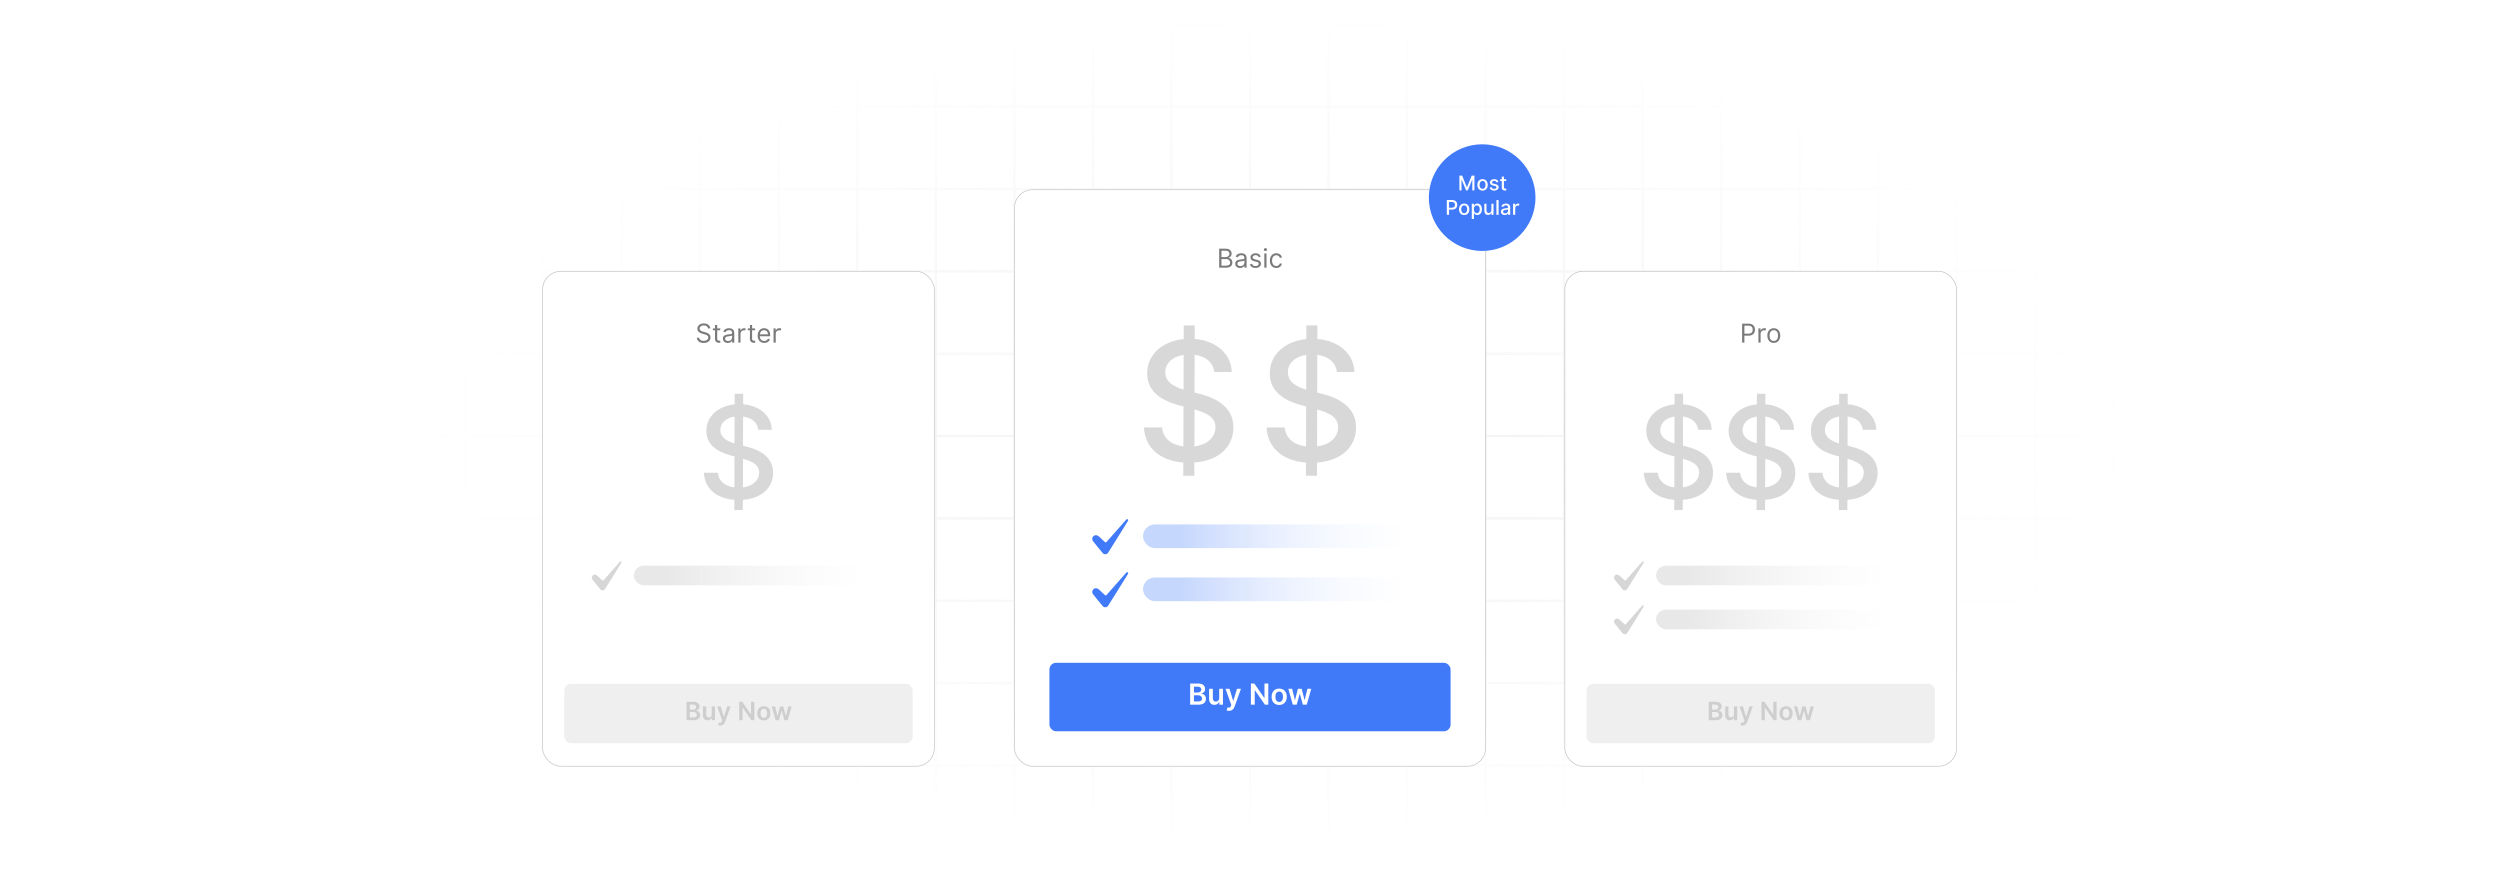 <?xml version="1.0" encoding="UTF-8"?>
<svg id="Layer_1" data-name="Layer 1" xmlns="http://www.w3.org/2000/svg" xmlns:xlink="http://www.w3.org/1999/xlink" viewBox="0 0 860 300">
  <defs>
    <filter id="luminosity-invert" x="39.647" y="-.272" width="782.115" height="300.272" color-interpolation-filters="sRGB" filterUnits="userSpaceOnUse">
      <feColorMatrix result="cm" values="-1 0 0 0 1 0 -1 0 0 1 0 0 -1 0 1 0 0 0 1 0"/>
    </filter>
    <radialGradient id="radial-gradient" cx="439.235" cy="148.479" fx="439.235" fy="148.479" r="298.487" gradientTransform="translate(0 74.962) scale(1 .495)" gradientUnits="userSpaceOnUse">
      <stop offset=".123" stop-color="#000" stop-opacity=".95"/>
      <stop offset="1" stop-color="#000" stop-opacity="0"/>
    </radialGradient>
    <mask id="mask" x="39.647" y="-.272" width="782.115" height="300.272" maskUnits="userSpaceOnUse">
      <g filter="url(#luminosity-invert)">
        <rect x="39.647" y="-.272" width="782.115" height="300.272" fill="url(#radial-gradient)"/>
      </g>
    </mask>
    <linearGradient id="linear-gradient" x1="406.637" y1="184.485" x2="492.749" y2="184.485" gradientUnits="userSpaceOnUse">
      <stop offset="0" stop-color="#417af9"/>
      <stop offset="1" stop-color="#fff" stop-opacity="0"/>
    </linearGradient>
    <linearGradient id="linear-gradient-2" y1="202.731" y2="202.731" xlink:href="#linear-gradient"/>
    <linearGradient id="linear-gradient-3" x1="580.833" y1="197.974" x2="652.194" y2="197.974" gradientUnits="userSpaceOnUse">
      <stop offset="0" stop-color="#b3b3b3"/>
      <stop offset="1" stop-color="#e6e6e6" stop-opacity="0"/>
    </linearGradient>
    <linearGradient id="linear-gradient-4" x1="229.185" x2="300.546" xlink:href="#linear-gradient-3"/>
    <linearGradient id="linear-gradient-5" y1="213.094" x2="652.194" y2="213.094" xlink:href="#linear-gradient-3"/>
  </defs>
  <rect y="0" width="860" height="300" fill="#fff"/>
  <g mask="url(#mask)">
    <g opacity=".4">
      <path d="M808.41,291.922H51.59V8.078h756.819v283.845ZM52.09,291.422h755.819V8.578H52.09v282.845Z" fill="#e6e6e6" stroke="#d6d6d6" stroke-miterlimit="10" stroke-width=".25"/>
      <rect x="51.84" y="36.413" width="756.319" height=".5" fill="#e6e6e6" stroke="#d6d6d6" stroke-miterlimit="10" stroke-width=".25"/>
      <rect x="51.84" y="64.747" width="756.319" height=".5" fill="#e6e6e6" stroke="#d6d6d6" stroke-miterlimit="10" stroke-width=".25"/>
      <rect x="51.84" y="93.082" width="756.319" height=".5" fill="#e6e6e6" stroke="#d6d6d6" stroke-miterlimit="10" stroke-width=".25"/>
      <rect x="51.84" y="121.415" width="756.319" height=".5" fill="none" stroke="#d6d6d6" stroke-miterlimit="10" stroke-width=".25"/>
      <rect x="51.84" y="149.75" width="756.319" height=".5" fill="#e6e6e6" stroke="#d6d6d6" stroke-miterlimit="10" stroke-width=".25"/>
      <rect x="51.84" y="178.084" width="756.319" height=".5" fill="#e6e6e6" stroke="#d6d6d6" stroke-miterlimit="10" stroke-width=".25"/>
      <rect x="51.84" y="206.418" width="756.319" height=".5" fill="#e6e6e6" stroke="#d6d6d6" stroke-miterlimit="10" stroke-width=".25"/>
      <rect x="51.84" y="234.753" width="756.319" height=".5" fill="#e6e6e6" stroke="#d6d6d6" stroke-miterlimit="10" stroke-width=".25"/>
      <rect x="51.84" y="263.087" width="756.319" height=".5" fill="#e6e6e6" stroke="#d6d6d6" stroke-miterlimit="10" stroke-width=".25"/>
      <rect x="780.898" y="8.328" width=".5" height="283.345" fill="#e6e6e6" stroke="#d6d6d6" stroke-miterlimit="10" stroke-width=".25"/>
      <rect x="753.887" y="8.328" width=".5" height="283.345" fill="#e6e6e6" stroke="#d6d6d6" stroke-miterlimit="10" stroke-width=".25"/>
      <rect x="726.875" y="8.328" width=".5" height="283.345" fill="#e6e6e6" stroke="#d6d6d6" stroke-miterlimit="10" stroke-width=".25"/>
      <rect x="699.864" y="8.328" width=".5" height="283.345" fill="#e6e6e6" stroke="#d6d6d6" stroke-miterlimit="10" stroke-width=".25"/>
      <rect x="672.852" y="8.328" width=".5" height="283.345" fill="#e6e6e6" stroke="#d6d6d6" stroke-miterlimit="10" stroke-width=".25"/>
      <rect x="645.841" y="8.328" width=".5" height="283.345" fill="#e6e6e6" stroke="#d6d6d6" stroke-miterlimit="10" stroke-width=".25"/>
      <rect x="618.83" y="8.328" width=".5" height="283.345" fill="#e6e6e6" stroke="#d6d6d6" stroke-miterlimit="10" stroke-width=".25"/>
      <rect x="591.818" y="8.328" width=".5" height="283.345" fill="#e6e6e6" stroke="#d6d6d6" stroke-miterlimit="10" stroke-width=".25"/>
      <rect x="564.807" y="8.328" width=".5" height="283.345" fill="#e6e6e6" stroke="#d6d6d6" stroke-miterlimit="10" stroke-width=".25"/>
      <rect x="537.795" y="8.328" width=".5" height="283.345" fill="#e6e6e6" stroke="#d6d6d6" stroke-miterlimit="10" stroke-width=".25"/>
      <rect x="510.784" y="8.328" width=".5" height="283.345" fill="#e6e6e6" stroke="#d6d6d6" stroke-miterlimit="10" stroke-width=".25"/>
      <rect x="483.772" y="8.328" width=".5" height="283.345" fill="#e6e6e6" stroke="#d6d6d6" stroke-miterlimit="10" stroke-width=".25"/>
      <rect x="456.761" y="8.328" width=".5" height="283.345" fill="#e6e6e6" stroke="#d6d6d6" stroke-miterlimit="10" stroke-width=".25"/>
      <rect x="429.75" y="8.328" width=".5" height="283.345" fill="#e6e6e6" stroke="#d6d6d6" stroke-miterlimit="10" stroke-width=".25"/>
      <rect x="402.738" y="8.328" width=".5" height="283.345" fill="#e6e6e6" stroke="#d6d6d6" stroke-miterlimit="10" stroke-width=".25"/>
      <rect x="375.727" y="8.328" width=".5" height="283.345" fill="#e6e6e6" stroke="#d6d6d6" stroke-miterlimit="10" stroke-width=".25"/>
      <rect x="348.716" y="8.328" width=".5" height="283.345" fill="#e6e6e6" stroke="#d6d6d6" stroke-miterlimit="10" stroke-width=".25"/>
      <rect x="321.704" y="8.328" width=".5" height="283.345" fill="#e6e6e6" stroke="#d6d6d6" stroke-miterlimit="10" stroke-width=".25"/>
      <rect x="294.693" y="8.328" width=".5" height="283.345" fill="#e6e6e6" stroke="#d6d6d6" stroke-miterlimit="10" stroke-width=".25"/>
      <rect x="267.682" y="8.328" width=".5" height="283.345" fill="#e6e6e6" stroke="#d6d6d6" stroke-miterlimit="10" stroke-width=".25"/>
      <rect x="240.67" y="8.328" width=".5" height="283.345" fill="#e6e6e6" stroke="#d6d6d6" stroke-miterlimit="10" stroke-width=".25"/>
      <rect x="213.659" y="8.328" width=".5" height="283.345" fill="#e6e6e6" stroke="#d6d6d6" stroke-miterlimit="10" stroke-width=".25"/>
      <rect x="186.648" y="8.328" width=".5" height="283.345" fill="#e6e6e6" stroke="#d6d6d6" stroke-miterlimit="10" stroke-width=".25"/>
      <rect x="159.636" y="8.328" width=".5" height="283.345" fill="#e6e6e6" stroke="#d6d6d6" stroke-miterlimit="10" stroke-width=".25"/>
      <rect x="132.625" y="8.328" width=".5" height="283.345" fill="#e6e6e6" stroke="#d6d6d6" stroke-miterlimit="10" stroke-width=".25"/>
      <rect x="105.613" y="8.328" width=".5" height="283.345" fill="#e6e6e6" stroke="#d6d6d6" stroke-miterlimit="10" stroke-width=".25"/>
      <rect x="78.602" y="8.328" width=".5" height="283.345" fill="#e6e6e6" stroke="#d6d6d6" stroke-miterlimit="10" stroke-width=".25"/>
    </g>
  </g>
  <rect x="348.966" y="65.247" width="162.068" height="198.341" rx="6.277" ry="6.277" fill="#fff" stroke="#c6c6c6" stroke-miterlimit="10" stroke-width=".25"/>
  <rect x="538.295" y="93.332" width="134.773" height="170.256" rx="6.277" ry="6.277" fill="#fff" stroke="#c6c6c6" stroke-miterlimit="10" stroke-width=".25"/>
  <rect x="186.648" y="93.332" width="134.773" height="170.256" rx="6.277" ry="6.277" fill="#fff" stroke="#c6c6c6" stroke-miterlimit="10" stroke-width=".25"/>
  <g>
    <path d="M242.1,111.945c-.867,0-1.441.459-1.441,1.084,0,.701.778.957,1.263,1.084l.663.18c.676.178,1.837.574,1.837,1.799,0,1.059-.855,1.887-2.36,1.887-1.403,0-2.271-.727-2.347-1.799h.816c.064.74.752,1.085,1.531,1.085.906,0,1.595-.472,1.595-1.187,0-.65-.612-.893-1.301-1.084l-.804-.23c-1.02-.294-1.658-.816-1.658-1.696,0-1.098.982-1.824,2.232-1.824,1.263,0,2.171.736,2.207,1.722h-.765c-.077-.644-.676-1.02-1.467-1.02Z" fill="#7a7a7a"/>
    <path d="M247.764,113.603h-1.046v2.857c0,.639.319.74.651.74.166,0,.268-.025.332-.039l.153.677c-.102.038-.281.089-.561.089-.638,0-1.327-.408-1.327-1.263v-3.062h-.74v-.638h.74v-1.173h.752v1.173h1.046v.638Z" fill="#7a7a7a"/>
    <path d="M248.677,116.474c0-1.122.992-1.323,1.9-1.441.893-.114,1.263-.083,1.263-.446v-.025c0-.629-.341-.995-1.033-.995-.717,0-1.109.383-1.275.739l-.714-.254c.383-.894,1.225-1.148,1.964-1.148.625,0,1.812.178,1.812,1.734v3.228h-.753v-.663h-.038c-.153.318-.6.777-1.454.777-.931,0-1.671-.548-1.671-1.505ZM251.84,116.092v-.69c-.127.152-.982.242-1.301.281-.587.076-1.11.254-1.11.828,0,.523.434.791,1.033.791.893,0,1.377-.6,1.377-1.211Z" fill="#7a7a7a"/>
    <path d="M253.981,112.966h.727v.739h.051c.179-.484.689-.816,1.276-.816.111,0,.31.007.396.014v.766c-.051-.014-.259-.052-.459-.052-.715,0-1.238.485-1.238,1.148v3.1h-.752v-4.898Z" fill="#7a7a7a"/>
    <path d="M259.769,113.603h-1.046v2.857c0,.639.318.74.65.74.166,0,.268-.025.331-.039l.153.677c-.102.038-.28.089-.561.089-.638,0-1.326-.408-1.326-1.263v-3.062h-.74v-.638h.74v-1.173h.753v1.173h1.046v.638Z" fill="#7a7a7a"/>
    <path d="M260.63,115.453c0-1.505.881-2.551,2.207-2.551,1.02,0,2.104.625,2.104,2.449v.318h-3.556c.035,1.049.644,1.62,1.527,1.62.591,0,1.033-.255,1.225-.765l.728.203c-.23.74-.957,1.238-1.952,1.238-1.416,0-2.283-1.008-2.283-2.514ZM264.177,115.019c0-.829-.523-1.441-1.34-1.441-.861,0-1.4.68-1.451,1.441h2.791Z" fill="#7a7a7a"/>
    <path d="M266.101,112.966h.728v.739h.051c.176-.484.683-.816,1.275-.816.272,0,.473.07.626.18l-.256.637c-.105-.054-.245-.089-.434-.089-.714,0-1.237.488-1.237,1.148v3.1h-.753v-4.898Z" fill="#7a7a7a"/>
  </g>
  <g>
    <path d="M419.394,85.551h2.283c1.365,0,2.003.778,2.003,1.734,0,.842-.498,1.212-1.059,1.365v.064c.6.038,1.314.6,1.314,1.633,0,.982-.638,1.735-2.181,1.735h-2.36v-6.531ZM421.651,88.421c.714,0,1.275-.446,1.275-1.136,0-.574-.382-1.033-1.25-1.033h-1.493v2.169h1.467ZM421.753,91.38c1.033,0,1.429-.459,1.429-1.033,0-.663-.536-1.237-1.391-1.237h-1.607v2.271h1.569Z" fill="#7a7a7a"/>
    <path d="M424.916,90.691c0-1.123.992-1.323,1.901-1.441.893-.115,1.263-.083,1.263-.446v-.025c0-.629-.341-.995-1.034-.995-.717,0-1.11.383-1.275.739l-.714-.255c.383-.893,1.225-1.148,1.964-1.148.625,0,1.812.179,1.812,1.735v3.228h-.752v-.664h-.039c-.153.319-.6.778-1.454.778-.931,0-1.671-.548-1.671-1.505ZM428.081,90.309v-.689c-.128.152-.982.242-1.301.28-.587.076-1.11.255-1.11.829,0,.523.434.791,1.033.791.893,0,1.378-.6,1.378-1.212Z" fill="#7a7a7a"/>
    <path d="M433.016,88.472c-.131-.338-.401-.701-1.059-.701-.6,0-1.046.306-1.046.727,0,.377.261.571.842.715l.727.179c.874.213,1.302.644,1.302,1.326,0,.845-.775,1.467-1.914,1.467-1.002,0-1.687-.443-1.862-1.275l.714-.179c.134.526.52.791,1.135.791.702,0,1.148-.345,1.148-.766,0-.338-.232-.574-.728-.689l-.816-.191c-.899-.211-1.301-.663-1.301-1.34,0-.829.766-1.416,1.799-1.416.97,0,1.499.466,1.734,1.161l-.676.191Z" fill="#7a7a7a"/>
    <path d="M434.774,85.856c0-.28.242-.51.535-.51.294,0,.536.23.536.51,0,.281-.242.511-.536.511-.293,0-.535-.23-.535-.511ZM434.927,87.184h.753v4.898h-.753v-4.898Z" fill="#7a7a7a"/>
    <path d="M436.832,89.658c0-1.492.881-2.539,2.207-2.539,1.033,0,1.812.612,1.94,1.531h-.753c-.115-.446-.511-.855-1.174-.855-.88,0-1.467.727-1.467,1.837,0,1.135.574,1.875,1.467,1.875.587,0,1.033-.319,1.174-.855h.753c-.128.867-.843,1.53-1.927,1.53-1.378,0-2.22-1.059-2.22-2.525Z" fill="#7a7a7a"/>
  </g>
  <g>
    <path d="M599.282,111.333h2.206c1.534,0,2.22.912,2.22,2.066,0,1.155-.685,2.079-2.207,2.079h-1.429v2.386h-.79v-6.531ZM601.476,114.777c1.05,0,1.454-.594,1.454-1.378s-.404-1.364-1.467-1.364h-1.391v2.742h1.403Z" fill="#7a7a7a"/>
    <path d="M604.894,112.966h.727v.739h.051c.176-.484.683-.816,1.276-.816.271,0,.472.07.624.18l-.255.637c-.104-.054-.245-.089-.434-.089-.714,0-1.237.488-1.237,1.148v3.1h-.752v-4.898Z" fill="#7a7a7a"/>
    <path d="M607.963,115.44c0-1.53.894-2.538,2.22-2.538,1.327,0,2.22,1.008,2.22,2.538,0,1.519-.893,2.526-2.22,2.526-1.326,0-2.22-1.008-2.22-2.526ZM611.649,115.44c0-.981-.459-1.862-1.467-1.862s-1.467.881-1.467,1.862c0,.982.459,1.85,1.467,1.85s1.467-.867,1.467-1.85Z" fill="#7a7a7a"/>
  </g>
  <path d="M252.612,171.939c-6.297-.469-10.188-3.938-10.484-9.328h4.844c.25,3.016,2.609,4.672,5.656,5.047l.031-10.641-1.344-.359c-5.141-1.391-8.328-4-8.328-8.453,0-5.047,4.109-8.547,9.719-9.109l.016-3.641h2.938l-.016,3.609c5.797.469,9.734,4.031,9.859,8.797h-4.656c-.297-2.562-2.297-4.188-5.219-4.578l-.031,10.031,1.141.297c4.062,1,9.203,3.234,9.203,9,0,5.062-3.781,8.844-10.391,9.328l-.016,3.516h-2.938l.016-3.516ZM252.69,143.298c-3.031.453-4.891,2.281-4.891,4.625-.016,2.688,2.547,3.922,4.875,4.609l.016-9.234ZM261.159,162.564c0-2.703-2.391-3.859-5.562-4.734l-.031,9.828c3.312-.438,5.594-2.359,5.594-5.094Z" fill="#d8d8d8"/>
  <g>
    <path d="M575.947,171.939c-6.297-.469-10.188-3.938-10.484-9.328h4.844c.25,3.016,2.609,4.672,5.656,5.047l.031-10.641-1.344-.359c-5.141-1.391-8.328-4-8.328-8.453,0-5.047,4.109-8.547,9.719-9.109l.016-3.641h2.938l-.016,3.609c5.797.469,9.734,4.031,9.859,8.797h-4.656c-.297-2.562-2.297-4.188-5.219-4.578l-.031,10.031,1.141.297c4.062,1,9.203,3.234,9.203,9,0,5.062-3.781,8.844-10.391,9.328l-.016,3.516h-2.938l.016-3.516ZM576.025,143.298c-3.031.453-4.891,2.281-4.891,4.625-.016,2.688,2.547,3.922,4.875,4.609l.016-9.234ZM584.494,162.564c0-2.703-2.391-3.859-5.562-4.734l-.031,9.828c3.312-.438,5.594-2.359,5.594-5.094Z" fill="#d8d8d8"/>
    <path d="M604.26,171.939c-6.297-.469-10.188-3.938-10.484-9.328h4.844c.25,3.016,2.609,4.672,5.656,5.047l.031-10.641-1.344-.359c-5.141-1.391-8.328-4-8.328-8.453,0-5.047,4.109-8.547,9.719-9.109l.016-3.641h2.938l-.016,3.609c5.797.469,9.734,4.031,9.859,8.797h-4.656c-.297-2.562-2.297-4.188-5.219-4.578l-.031,10.031,1.141.297c4.062,1,9.203,3.234,9.203,9,0,5.062-3.781,8.844-10.391,9.328l-.016,3.516h-2.938l.016-3.516ZM604.338,143.298c-3.031.453-4.891,2.281-4.891,4.625-.016,2.688,2.547,3.922,4.875,4.609l.016-9.234ZM612.807,162.564c0-2.703-2.391-3.859-5.562-4.734l-.031,9.828c3.312-.438,5.594-2.359,5.594-5.094Z" fill="#d8d8d8"/>
    <path d="M632.573,171.939c-6.298-.469-10.188-3.938-10.485-9.328h4.844c.25,3.016,2.61,4.672,5.657,5.047l.031-10.641-1.344-.359c-5.142-1.391-8.329-4-8.329-8.453,0-5.047,4.109-8.547,9.72-9.109l.016-3.641h2.938l-.016,3.609c5.797.469,9.734,4.031,9.859,8.797h-4.656c-.297-2.562-2.297-4.188-5.219-4.578l-.031,10.031,1.141.297c4.062,1,9.203,3.234,9.203,9,0,5.062-3.781,8.844-10.391,9.328l-.016,3.516h-2.938l.016-3.516ZM632.651,143.298c-3.031.453-4.892,2.281-4.892,4.625-.016,2.688,2.548,3.922,4.876,4.609l.016-9.234ZM641.12,162.564c0-2.703-2.391-3.859-5.562-4.734l-.031,9.828c3.312-.438,5.594-2.359,5.594-5.094Z" fill="#d8d8d8"/>
  </g>
  <g>
    <path d="M407.063,159.109c-8.142-.606-13.172-5.092-13.556-12.06h6.263c.323,3.898,3.374,6.04,7.314,6.525l.041-13.759-1.737-.464c-6.647-1.799-10.768-5.172-10.768-10.93,0-6.525,5.313-11.051,12.566-11.779l.02-4.707h3.798l-.021,4.668c7.495.606,12.586,5.211,12.748,11.373h-6.021c-.384-3.312-2.97-5.414-6.748-5.919l-.041,12.97,1.475.385c5.252,1.293,11.899,4.182,11.899,11.637,0,6.545-4.889,11.434-13.435,12.06l-.02,4.545h-3.798l.021-4.545ZM407.164,122.078c-3.919.586-6.323,2.949-6.323,5.979-.02,3.476,3.293,5.071,6.303,5.96l.02-11.94ZM418.114,146.988c0-3.496-3.091-4.99-7.192-6.122l-.04,12.708c4.283-.566,7.232-3.051,7.232-6.586Z" fill="#d8d8d8"/>
    <path d="M449.249,159.109c-8.142-.606-13.172-5.092-13.556-12.06h6.263c.323,3.898,3.374,6.04,7.314,6.525l.04-13.759-1.737-.464c-6.646-1.799-10.768-5.172-10.768-10.93,0-6.525,5.314-11.051,12.565-11.779l.021-4.707h3.798l-.019,4.668c7.495.606,12.586,5.211,12.747,11.373h-6.019c-.384-3.312-2.97-5.414-6.748-5.919l-.04,12.97,1.475.385c5.253,1.293,11.899,4.182,11.899,11.637,0,6.545-4.89,11.434-13.435,12.06l-.021,4.545h-3.798l.019-4.545ZM449.351,122.078c-3.92.586-6.323,2.949-6.323,5.979-.021,3.476,3.293,5.071,6.303,5.96l.021-11.94ZM460.3,146.988c0-3.496-3.091-4.99-7.191-6.122l-.041,12.708c4.283-.566,7.232-3.051,7.232-6.586Z" fill="#d8d8d8"/>
  </g>
  <rect x="361" y="227.997" width="138" height="23.561" rx="2.308" ry="2.308" fill="#417af9"/>
  <g>
    <path d="M409.413,235.125h2.787c1.579,0,2.361.804,2.361,1.888,0,.886-.561,1.384-1.273,1.551v.071c.775.039,1.558.685,1.558,1.788,0,1.134-.818,1.983-2.485,1.983h-2.947v-7.281ZM412.037,238.222c.686,0,1.206-.398,1.206-1.038,0-.561-.402-.971-1.177-.971h-1.333v2.009h1.305ZM412.15,241.305c.957,0,1.355-.405,1.355-.985,0-.65-.505-1.148-1.319-1.148h-1.454v2.134h1.419Z" fill="#fff"/>
    <path d="M419.41,236.945h1.287v5.461h-1.248v-.971h-.057c-.248.612-.825,1.042-1.643,1.042-1.074,0-1.82-.743-1.82-2.055v-3.478h1.287v3.278c0,.693.413,1.131,1.031,1.131.569,0,1.163-.413,1.163-1.245v-3.164Z" fill="#fff"/>
    <path d="M421.956,244.387l.298-1.031c.562.164.935.114,1.177-.486l.128-.349-1.98-5.575h1.365l1.259,4.124h.057l1.262-4.124h1.369l-2.204,6.172c-.306.86-.924,1.415-1.92,1.415-.377,0-.665-.085-.81-.145Z" fill="#fff"/>
    <path d="M436.295,242.406h-1.174l-3.43-4.959h-.06v4.959h-1.319v-7.281h1.181l3.427,4.964h.064v-4.964h1.312v7.281Z" fill="#fff"/>
    <path d="M437.428,239.697c0-1.692,1.017-2.823,2.617-2.823,1.6,0,2.616,1.131,2.616,2.823,0,1.688-1.017,2.815-2.616,2.815-1.601,0-2.617-1.127-2.617-2.815ZM441.356,239.693c0-.999-.435-1.799-1.306-1.799-.885,0-1.318.8-1.318,1.799s.434,1.789,1.318,1.789c.871,0,1.306-.79,1.306-1.789Z" fill="#fff"/>
    <path d="M443.176,236.945h1.312l.96,3.84h.05l.981-3.84h1.298l.981,3.818h.054l.946-3.818h1.315l-1.546,5.461h-1.341l-1.023-3.69h-.074l-1.024,3.69h-1.345l-1.543-5.461Z" fill="#fff"/>
  </g>
  <g>
    <rect x="545.76" y="235.224" width="119.845" height="20.461" rx="2.308" ry="2.308" fill="#efefef"/>
    <g>
      <path d="M587.803,241.426h2.416c1.368,0,2.047.696,2.047,1.637,0,.768-.487,1.199-1.103,1.344v.06c.672.035,1.35.596,1.35,1.551,0,.983-.709,1.721-2.154,1.721h-2.555v-6.312ZM590.077,244.109c.595,0,1.045-.345,1.045-.899,0-.487-.349-.841-1.02-.841h-1.155v1.74h1.131ZM590.176,246.782c.829,0,1.174-.351,1.174-.854,0-.565-.438-.995-1.144-.995h-1.26v1.849h1.23Z" fill="#cecece"/>
      <path d="M596.479,243.004h1.116v4.734h-1.082v-.842h-.05c-.216.529-.715.902-1.424.902-.931,0-1.578-.644-1.578-1.781v-3.014h1.116v2.842c0,.601.357.981.894.981.493,0,1.008-.358,1.008-1.08v-2.742Z" fill="#cecece"/>
      <path d="M598.695,249.455l.259-.894c.486.143.81.099,1.02-.422l.111-.303-1.717-4.832h1.184l1.091,3.574h.05l1.094-3.574h1.187l-1.91,5.35c-.266.746-.802,1.228-1.665,1.228-.326,0-.576-.074-.702-.126Z" fill="#cecece"/>
      <path d="M611.14,247.738h-1.018l-2.975-4.301h-.052v4.301h-1.144v-6.312h1.022l2.972,4.303h.056v-4.303h1.138v6.312Z" fill="#cecece"/>
      <path d="M612.132,245.389c0-1.467.881-2.447,2.269-2.447,1.387,0,2.269.981,2.269,2.447,0,1.465-.882,2.441-2.269,2.441-1.388,0-2.269-.977-2.269-2.441ZM615.537,245.387c0-.867-.376-1.56-1.131-1.56-.768,0-1.144.693-1.144,1.56,0,.865.376,1.55,1.144,1.55.755,0,1.131-.685,1.131-1.55Z" fill="#cecece"/>
      <path d="M617.125,243.004h1.137l.833,3.328h.043l.851-3.328h1.125l.851,3.311h.046l.82-3.311h1.141l-1.341,4.734h-1.162l-.888-3.199h-.065l-.888,3.199h-1.165l-1.338-4.734Z" fill="#cecece"/>
    </g>
  </g>
  <g>
    <rect x="194.112" y="235.224" width="119.845" height="20.461" rx="2.308" ry="2.308" fill="#efefef"/>
    <g>
      <path d="M236.155,241.426h2.416c1.368,0,2.047.696,2.047,1.637,0,.768-.487,1.199-1.103,1.344v.06c.672.035,1.35.596,1.35,1.551,0,.983-.709,1.721-2.154,1.721h-2.555v-6.312ZM238.43,244.109c.595,0,1.045-.345,1.045-.899,0-.487-.349-.841-1.02-.841h-1.155v1.74h1.131ZM238.528,246.782c.829,0,1.174-.351,1.174-.854,0-.565-.438-.995-1.144-.995h-1.26v1.849h1.23Z" fill="#cecece"/>
      <path d="M244.831,243.004h1.116v4.734h-1.082v-.842h-.05c-.216.529-.715.902-1.424.902-.931,0-1.578-.644-1.578-1.781v-3.014h1.116v2.842c0,.601.357.981.894.981.493,0,1.008-.358,1.008-1.08v-2.742Z" fill="#cecece"/>
      <path d="M247.048,249.455l.259-.894c.486.143.81.099,1.02-.422l.111-.303-1.717-4.832h1.184l1.091,3.574h.05l1.094-3.574h1.187l-1.91,5.35c-.266.746-.802,1.228-1.665,1.228-.326,0-.576-.074-.702-.126Z" fill="#cecece"/>
      <path d="M259.492,247.738h-1.018l-2.975-4.301h-.052v4.301h-1.144v-6.312h1.022l2.972,4.303h.056v-4.303h1.138v6.312Z" fill="#cecece"/>
      <path d="M260.484,245.389c0-1.467.881-2.447,2.269-2.447,1.387,0,2.269.981,2.269,2.447,0,1.465-.882,2.441-2.269,2.441-1.388,0-2.269-.977-2.269-2.441ZM263.89,245.387c0-.867-.376-1.56-1.131-1.56-.768,0-1.144.693-1.144,1.56,0,.865.376,1.55,1.144,1.55.755,0,1.131-.685,1.131-1.55Z" fill="#cecece"/>
      <path d="M265.478,243.004h1.137l.833,3.328h.043l.851-3.328h1.125l.851,3.311h.046l.82-3.311h1.141l-1.341,4.734h-1.162l-.888-3.199h-.065l-.888,3.199h-1.165l-1.338-4.734Z" fill="#cecece"/>
    </g>
  </g>
  <g>
    <path d="M387.821,178.584c.223.094.337.272.255.517-2.342,3.731-4.615,7.512-7,11.211-.46.427-1.134.479-1.629.081-1.216-1.468-2.459-2.929-3.607-4.45-.526-1.291.895-2.402,2.02-1.523.782.611,1.502,1.448,2.276,2.083.17.124.319.119.47-.026l6.856-7.768.193-.124h.166Z" fill="#417af9"/>
    <rect x="393.182" y="180.404" width="104.335" height="8.162" rx="4.081" ry="4.081" fill="url(#linear-gradient)" opacity=".3"/>
  </g>
  <g>
    <path d="M387.821,196.83c.223.094.337.272.255.517-2.342,3.731-4.615,7.512-7,11.211-.46.427-1.134.479-1.629.081-1.216-1.468-2.459-2.929-3.607-4.45-.526-1.291.895-2.402,2.02-1.523.782.611,1.502,1.448,2.276,2.083.17.124.319.119.47-.026l6.856-7.768.193-.124h.166Z" fill="#417af9"/>
    <rect x="393.182" y="198.649" width="104.335" height="8.162" rx="4.081" ry="4.081" fill="url(#linear-gradient-2)" opacity=".3"/>
  </g>
  <g>
    <path d="M565.24,193.084c.185.078.279.225.211.428-1.941,3.092-3.824,6.225-5.801,9.291-.381.354-.94.397-1.35.067-1.008-1.216-2.038-2.427-2.989-3.688-.436-1.07.742-1.991,1.674-1.262.648.506,1.245,1.2,1.886,1.726.141.103.265.099.39-.022l5.682-6.437.16-.103h.137Z" fill="#d6d6d6"/>
    <rect x="569.683" y="194.591" width="86.463" height="6.764" rx="3.382" ry="3.382" fill="url(#linear-gradient-3)" opacity=".3"/>
    <g>
      <path d="M213.593,193.084c.185.078.279.225.211.428-1.941,3.092-3.824,6.225-5.801,9.291-.381.354-.94.397-1.35.067-1.008-1.216-2.038-2.427-2.989-3.688-.436-1.07.742-1.991,1.674-1.262.648.506,1.245,1.2,1.886,1.726.141.103.265.099.39-.022l5.682-6.437.16-.103h.137Z" fill="#d6d6d6"/>
      <rect x="218.035" y="194.591" width="86.463" height="6.764" rx="3.382" ry="3.382" fill="url(#linear-gradient-4)" opacity=".3"/>
    </g>
    <path d="M565.24,208.204c.185.078.279.225.211.428-1.941,3.092-3.824,6.225-5.801,9.291-.381.354-.94.397-1.35.067-1.008-1.216-2.038-2.427-2.989-3.688-.436-1.07.742-1.991,1.674-1.262.648.506,1.245,1.2,1.886,1.726.141.103.265.099.39-.022l5.682-6.437.16-.103h.137Z" fill="#d6d6d6"/>
    <rect x="569.683" y="209.712" width="86.463" height="6.764" rx="3.382" ry="3.382" fill="url(#linear-gradient-5)" opacity=".3"/>
  </g>
  <circle cx="509.865" cy="67.984" r="18.346" fill="#417af9"/>
  <g>
    <path d="M502.968,60.403l1.622,3.96h.06l1.621-3.96h.933v5.094h-.731v-3.687h-.048l-1.502,3.68h-.606l-1.503-3.682h-.047v3.688h-.731v-5.094h.933Z" fill="#fff"/>
    <path d="M508.215,63.605c0-1.188.704-1.978,1.781-1.978s1.78.789,1.78,1.978c0,1.181-.703,1.97-1.78,1.97s-1.781-.789-1.781-1.97ZM511.025,63.602c0-.731-.328-1.353-1.027-1.353-.703,0-1.032.622-1.032,1.353,0,.734.329,1.348,1.032,1.348.699,0,1.027-.613,1.027-1.348Z" fill="#fff"/>
    <path d="M514.791,62.728c-.087-.256-.301-.512-.764-.512-.423,0-.741.209-.738.502-.003.259.179.4.6.5l.606.139c.701.162,1.045.496,1.045,1.035,0,.691-.64,1.182-1.562,1.182-.857,0-1.42-.381-1.544-1.057l.719-.109c.089.375.375.566.82.566.487,0,.804-.231.804-.527,0-.238-.172-.402-.54-.484l-.646-.143c-.716-.158-1.045-.519-1.045-1.062,0-.677.612-1.132,1.476-1.132.825,0,1.29.389,1.444.982l-.674.119Z" fill="#fff"/>
    <path d="M518.137,62.273h-.783v2.102c0,.431.216.51.457.51.12,0,.212-.021.262-.031l.134.613c-.087.033-.246.078-.482.08-.587.012-1.116-.323-1.114-1.018v-2.256h-.56v-.597h.56v-.915h.744v.915h.783v.597Z" fill="#fff"/>
    <path d="M497.705,68.803h1.815c1.185,0,1.764.712,1.764,1.649,0,.94-.585,1.654-1.766,1.654h-1.045v1.79h-.769v-5.094ZM499.448,71.455c.752,0,1.062-.426,1.062-1.003s-.31-.989-1.072-.989h-.965v1.992h.975Z" fill="#fff"/>
    <path d="M501.9,72.004c0-1.188.704-1.977,1.781-1.977s1.78.788,1.78,1.977c0,1.182-.703,1.971-1.78,1.971s-1.781-.789-1.781-1.971ZM504.711,72.002c0-.731-.328-1.353-1.027-1.353-.703,0-1.032.622-1.032,1.353,0,.733.329,1.348,1.032,1.348.699,0,1.027-.614,1.027-1.348Z" fill="#fff"/>
    <path d="M506.289,70.076h.727v.619h.061c.132-.236.389-.668,1.097-.668.923,0,1.605.729,1.605,1.967,0,1.236-.671,1.978-1.597,1.978-.696,0-.97-.425-1.105-.669h-.045v2.027h-.743v-5.254ZM508.015,73.338c.664,0,1.013-.585,1.013-1.352,0-.758-.338-1.328-1.013-1.328-.648,0-.997.53-.997,1.328,0,.804.358,1.352.997,1.352Z" fill="#fff"/>
    <path d="M513.029,70.076h.746v3.82h-.731v-.661h-.039c-.177.407-.567.712-1.142.712-.734,0-1.254-.493-1.254-1.44v-2.431h.743v2.341c0,.52.318.853.779.853.417,0,.9-.308.897-.957v-2.236Z" fill="#fff"/>
    <path d="M515.514,73.897h-.743v-5.094h.743v5.094Z" fill="#fff"/>
    <path d="M516.334,72.817c0-.868.741-1.058,1.465-1.142.686-.08.965-.074.965-.346v-.018c0-.433-.246-.684-.727-.684-.5,0-.778.262-.888.532l-.699-.159c.249-.696.886-.975,1.577-.975.606,0,1.482.221,1.482,1.332v2.537h-.727v-.521h-.029c-.143.285-.498.606-1.13.606-.726,0-1.29-.413-1.29-1.164ZM518.766,72.519v-.493c-.106.107-.679.172-.92.204-.431.057-.783.199-.783.598,0,.367.303.557.724.557.619,0,.98-.413.98-.865Z" fill="#fff"/>
    <path d="M520.497,70.076h.719v.607h.04c.139-.41.517-.664.97-.664.209,0,.373.055.5.139l-.239.623c-.089-.045-.201-.075-.346-.075-.515,0-.9.36-.9.858v2.332h-.743v-3.82Z" fill="#fff"/>
  </g>
</svg>
